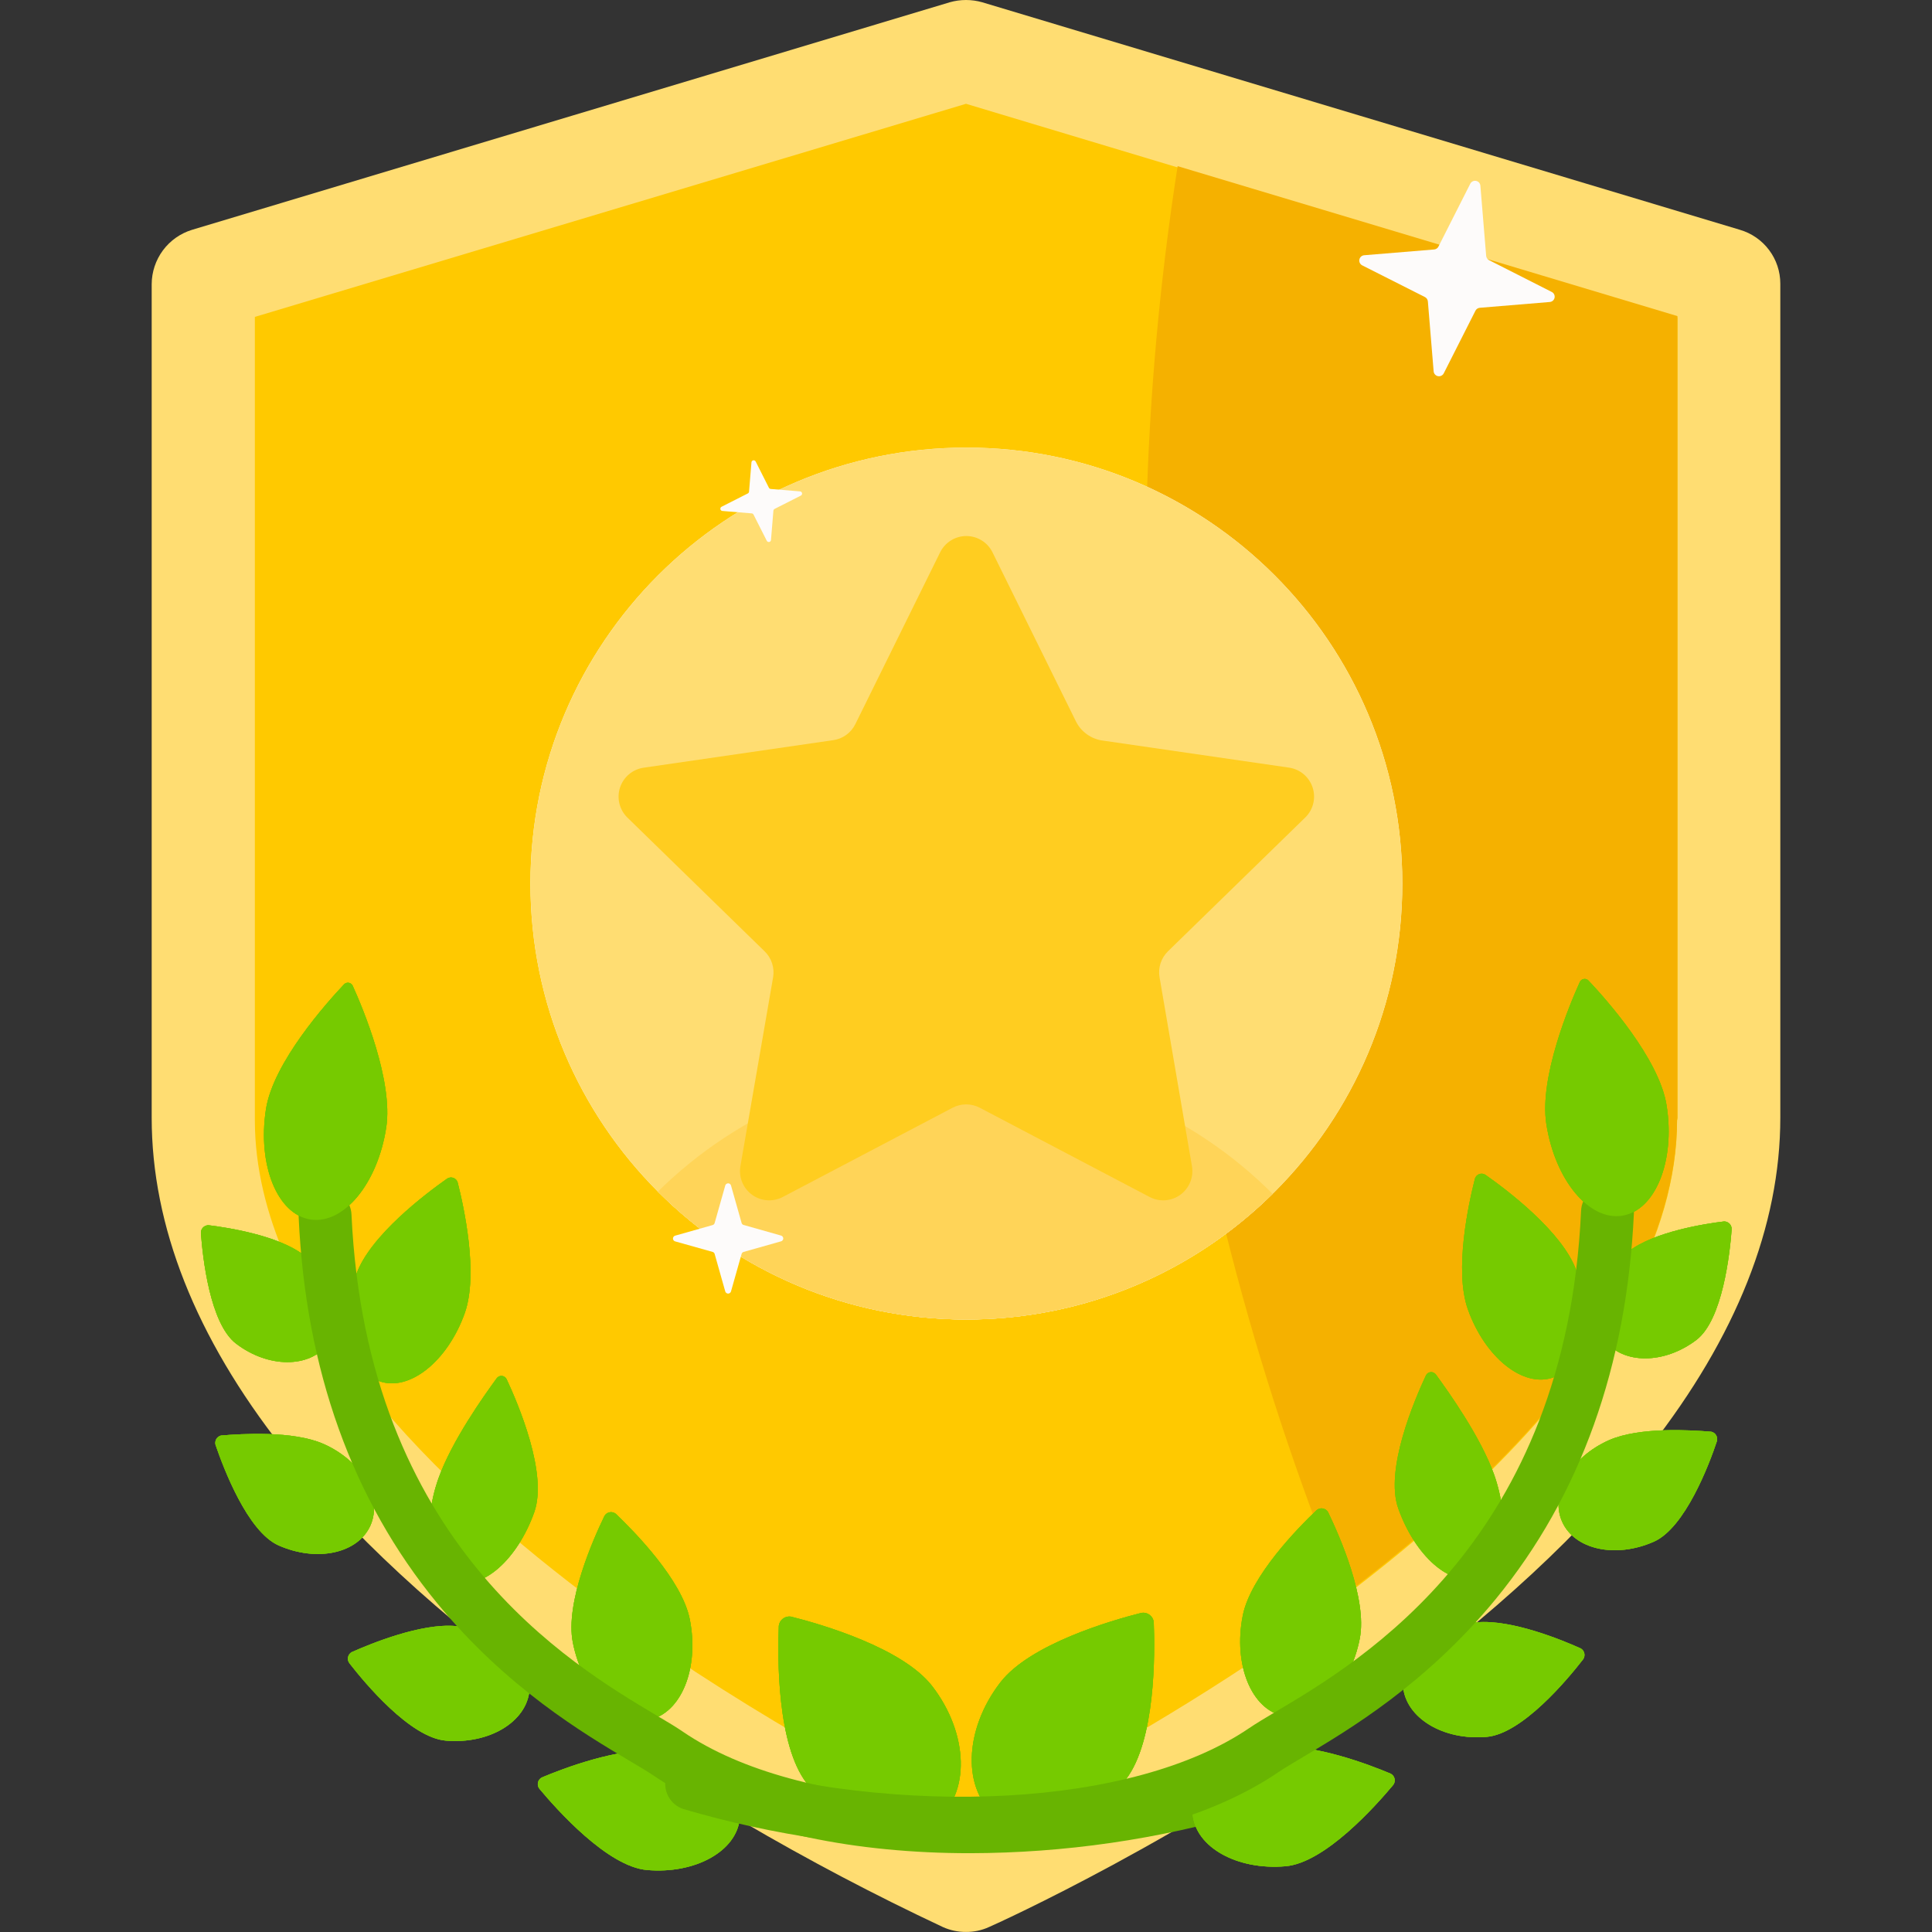 <svg width="80" height="80" viewBox="0 0 80 80" fill="none" xmlns="http://www.w3.org/2000/svg">
<rect x="0" y="0" width="80" height="80" fill="#333333" stroke="none"/>
<path d="M72.047 9.516L40.672 0.094C40.233 -0.031 39.767 -0.031 39.328 0.094L7.953 9.516C7.471 9.663 7.048 9.961 6.747 10.366C6.447 10.771 6.283 11.261 6.281 11.766V46.281C6.281 50.766 8.094 55.359 11.688 59.938C14.422 63.438 18.219 66.938 22.938 70.359C28.01 73.988 33.402 77.147 39.047 79.797C39.346 79.931 39.672 80 40 79.997C40.329 80 40.654 79.931 40.953 79.794C41.281 79.653 49.109 76.122 57.062 70.356C61.797 66.934 65.578 63.419 68.312 59.934C71.891 55.356 73.719 50.763 73.719 46.278V11.747C73.719 11.244 73.556 10.755 73.254 10.353C72.953 9.951 72.529 9.657 72.047 9.516ZM69.062 46.281H69.031C69.031 51.156 66.031 55.844 62.172 59.859C59.734 62.391 56.953 64.656 54.375 66.531C51.986 68.261 49.586 69.792 47.416 71.078L47.283 71.156C44.062 73.061 41.364 74.419 40 75.078H39.984C37.672 73.969 31.609 70.875 25.625 66.547C19.142 61.852 11.455 54.703 10.992 47.028C10.977 46.786 10.969 46.544 10.969 46.3V13.5L40 4.797H40.016L49.375 7.609L69.062 13.516V46.281Z" fill="#FFDD72"/>
<path d="M69.459 13.141V46.372H69.444C69.444 51.316 66.4 56.07 62.486 60.142C60.014 62.709 57.194 65.008 54.58 66.909C52.156 68.664 49.722 70.216 47.52 71.52L47.386 71.6C44.116 73.522 41.377 74.894 39.984 75.561C37.641 74.436 31.491 71.298 25.42 66.909C18.858 62.15 11.061 54.906 10.576 47.127C10.561 46.88 10.553 46.634 10.553 46.388V13.122L40 4.298L49.492 7.152L69.459 13.141Z" fill="#FFC900"/>
<path d="M69.459 13.089V46.32H69.445C69.445 51.264 66.401 56.019 62.486 60.091C62.298 60.288 62.105 60.483 61.911 60.677C61.812 60.778 61.711 60.878 61.608 60.978L61.487 61.097C61.345 61.234 61.206 61.37 61.062 61.505C60.919 61.639 60.75 61.806 60.594 61.955L60.091 62.414C59.925 62.564 59.759 62.712 59.594 62.858C59.428 63.004 59.264 63.144 59.1 63.278C58.593 63.719 58.082 64.146 57.567 64.561C57.411 64.694 57.239 64.827 57.075 64.956C56.783 65.189 56.491 65.416 56.203 65.639L55.528 65.744L54.883 64.072C47.87 45.873 45.759 26.151 48.763 6.88L49.491 7.098L69.459 13.089Z" fill="#F5B100"/>
<path d="M40.016 54.638C49.985 54.638 58.067 46.556 58.067 36.586C58.067 26.616 49.985 18.534 40.016 18.534C30.046 18.534 21.964 26.616 21.964 36.586C21.964 46.556 30.046 54.638 40.016 54.638Z" fill="#F6F6F6"/>
<path d="M52.695 49.434C49.301 52.785 44.719 54.656 39.95 54.639C35.18 54.622 30.612 52.718 27.242 49.342C30.636 45.991 35.218 44.12 39.988 44.138C44.757 44.155 49.326 46.059 52.695 49.434Z" fill="#EAEAEA"/>
<path d="M40.016 54.638C49.985 54.638 58.067 46.556 58.067 36.586C58.067 26.616 49.985 18.534 40.016 18.534C30.046 18.534 21.964 26.616 21.964 36.586C21.964 46.556 30.046 54.638 40.016 54.638Z" fill="#FFDD72"/>
<path d="M52.695 49.434C49.301 52.785 44.719 54.656 39.95 54.639C35.18 54.622 30.612 52.718 27.242 49.342C30.636 45.991 35.218 44.12 39.988 44.138C44.757 44.155 49.326 46.059 52.695 49.434Z" fill="#FFD458"/>
<path d="M19.245 54.372C18.534 56.37 16.951 57.634 15.711 57.194C14.47 56.753 14.039 54.773 14.75 52.773C15.325 51.158 17.648 49.413 18.517 48.803C18.555 48.779 18.597 48.763 18.641 48.758C18.686 48.753 18.731 48.758 18.773 48.773C18.815 48.788 18.853 48.813 18.883 48.845C18.914 48.878 18.937 48.917 18.95 48.959C19.208 49.97 19.819 52.75 19.245 54.372ZM12.576 51.966C13.911 52.981 14.366 54.622 13.594 55.641C12.822 56.659 11.114 56.655 9.78 55.641C8.686 54.812 8.392 52.047 8.319 51.058C8.317 51.016 8.324 50.974 8.339 50.934C8.354 50.895 8.377 50.859 8.406 50.829C8.435 50.798 8.47 50.774 8.509 50.758C8.547 50.741 8.589 50.733 8.631 50.733C9.433 50.83 11.514 51.156 12.576 51.966ZM22.122 62.62C21.423 64.584 19.97 65.861 18.877 65.472C17.783 65.083 17.459 63.175 18.158 61.211C18.706 59.67 20.033 57.802 20.569 57.07C20.593 57.037 20.626 57.01 20.664 56.993C20.702 56.976 20.743 56.969 20.785 56.973C20.826 56.977 20.865 56.992 20.899 57.016C20.933 57.04 20.96 57.072 20.978 57.109C21.45 58.122 22.692 61.014 22.122 62.62ZM28.564 67.056C28.964 69.088 28.203 70.953 26.866 71.216C25.528 71.478 24.119 70.044 23.719 68.009C23.395 66.364 24.569 63.722 25.031 62.77C25.054 62.731 25.085 62.697 25.122 62.671C25.159 62.645 25.201 62.627 25.246 62.619C25.29 62.611 25.336 62.612 25.38 62.624C25.424 62.635 25.465 62.656 25.5 62.684C26.25 63.402 28.241 65.416 28.564 67.056ZM13.4 59.792C14.986 60.495 15.853 62.006 15.339 63.166C14.825 64.325 13.125 64.695 11.536 63.992C10.244 63.419 9.25 60.778 8.925 59.828C8.914 59.788 8.911 59.746 8.917 59.705C8.922 59.663 8.936 59.623 8.957 59.587C8.978 59.551 9.006 59.52 9.04 59.495C9.073 59.47 9.111 59.452 9.152 59.442C9.98 59.372 12.137 59.233 13.4 59.792ZM18.867 67.331C20.67 67.487 22.041 68.678 21.925 69.987C21.809 71.297 20.258 72.233 18.455 72.075C16.986 71.947 15.111 69.698 14.466 68.867C14.44 68.832 14.422 68.792 14.412 68.749C14.403 68.707 14.403 68.663 14.412 68.62C14.42 68.578 14.438 68.537 14.463 68.502C14.488 68.466 14.52 68.436 14.558 68.414C15.35 68.061 17.433 67.206 18.867 67.331ZM27.219 72.497C29.225 72.672 30.753 73.919 30.634 75.283C30.516 76.647 28.794 77.608 26.789 77.433C25.155 77.291 23.058 74.933 22.336 74.07C22.308 74.034 22.288 73.993 22.277 73.948C22.267 73.904 22.266 73.858 22.276 73.813C22.285 73.768 22.304 73.726 22.332 73.69C22.359 73.653 22.394 73.623 22.434 73.602C23.312 73.23 25.625 72.352 27.219 72.497ZM38.605 69.825C40.12 71.795 40.184 74.289 38.748 75.395C37.312 76.502 34.916 75.8 33.4 73.833C32.173 72.239 32.195 68.642 32.248 67.323C32.255 67.264 32.274 67.208 32.303 67.156C32.333 67.105 32.372 67.06 32.42 67.024C32.467 66.988 32.521 66.962 32.579 66.948C32.636 66.934 32.696 66.931 32.755 66.941C34.011 67.256 37.381 68.234 38.605 69.825ZM15.992 46.694C15.636 49.006 14.233 50.708 12.858 50.497C11.483 50.286 10.656 48.239 11.012 45.934C11.309 44.002 13.525 41.523 14.245 40.761C14.27 40.734 14.301 40.714 14.335 40.703C14.37 40.691 14.406 40.688 14.442 40.694C14.478 40.7 14.512 40.715 14.54 40.737C14.569 40.76 14.592 40.789 14.606 40.822C15.033 41.759 16.289 44.766 15.992 46.694Z" fill="#76CA00"/>
<path d="M19.245 54.372C18.534 56.37 16.951 57.634 15.711 57.194C14.47 56.753 14.039 54.773 14.75 52.773C15.325 51.158 17.648 49.413 18.517 48.803C18.555 48.779 18.597 48.763 18.641 48.758C18.686 48.753 18.731 48.758 18.773 48.773C18.815 48.788 18.853 48.813 18.883 48.845C18.914 48.878 18.937 48.917 18.95 48.959C19.208 49.97 19.819 52.75 19.245 54.372ZM12.576 51.966C13.911 52.981 14.366 54.622 13.594 55.641C12.822 56.659 11.114 56.655 9.78 55.641C8.686 54.812 8.392 52.047 8.319 51.058C8.317 51.016 8.324 50.974 8.339 50.934C8.354 50.895 8.377 50.859 8.406 50.829C8.435 50.798 8.47 50.774 8.509 50.758C8.547 50.741 8.589 50.733 8.631 50.733C9.433 50.83 11.514 51.156 12.576 51.966ZM22.122 62.62C21.423 64.584 19.97 65.861 18.877 65.472C17.783 65.083 17.459 63.175 18.158 61.211C18.706 59.67 20.033 57.802 20.569 57.07C20.593 57.037 20.626 57.01 20.664 56.993C20.702 56.976 20.743 56.969 20.785 56.973C20.826 56.977 20.865 56.992 20.899 57.016C20.933 57.04 20.96 57.072 20.978 57.109C21.45 58.122 22.692 61.014 22.122 62.62ZM28.564 67.056C28.964 69.088 28.203 70.953 26.866 71.216C25.528 71.478 24.119 70.044 23.719 68.009C23.395 66.364 24.569 63.722 25.031 62.77C25.054 62.731 25.085 62.697 25.122 62.671C25.159 62.645 25.201 62.627 25.246 62.619C25.29 62.611 25.336 62.612 25.38 62.624C25.424 62.635 25.465 62.656 25.5 62.684C26.25 63.402 28.241 65.416 28.564 67.056ZM13.4 59.792C14.986 60.495 15.853 62.006 15.339 63.166C14.825 64.325 13.125 64.695 11.536 63.992C10.244 63.419 9.25 60.778 8.925 59.828C8.914 59.788 8.911 59.746 8.917 59.705C8.922 59.663 8.936 59.623 8.957 59.587C8.978 59.551 9.006 59.52 9.04 59.495C9.073 59.47 9.111 59.452 9.152 59.442C9.98 59.372 12.137 59.233 13.4 59.792ZM18.867 67.331C20.67 67.487 22.041 68.678 21.925 69.987C21.809 71.297 20.258 72.233 18.455 72.075C16.986 71.947 15.111 69.698 14.466 68.867C14.44 68.832 14.422 68.792 14.412 68.749C14.403 68.707 14.403 68.663 14.412 68.62C14.42 68.578 14.438 68.537 14.463 68.502C14.488 68.466 14.52 68.436 14.558 68.414C15.35 68.061 17.433 67.206 18.867 67.331ZM27.219 72.497C29.225 72.672 30.753 73.919 30.634 75.283C30.516 76.647 28.794 77.608 26.789 77.433C25.155 77.291 23.058 74.933 22.336 74.07C22.308 74.034 22.288 73.993 22.277 73.948C22.267 73.904 22.266 73.858 22.276 73.813C22.285 73.768 22.304 73.726 22.332 73.69C22.359 73.653 22.394 73.623 22.434 73.602C23.312 73.23 25.625 72.352 27.219 72.497ZM38.605 69.825C40.12 71.795 40.184 74.289 38.748 75.395C37.312 76.502 34.916 75.8 33.4 73.833C32.173 72.239 32.195 68.642 32.248 67.323C32.255 67.264 32.274 67.208 32.303 67.156C32.333 67.105 32.372 67.06 32.42 67.024C32.467 66.988 32.521 66.962 32.579 66.948C32.636 66.934 32.696 66.931 32.755 66.941C34.011 67.256 37.381 68.234 38.605 69.825ZM15.992 46.694C15.636 49.006 14.233 50.708 12.858 50.497C11.483 50.286 10.656 48.239 11.012 45.934C11.309 44.002 13.525 41.523 14.245 40.761C14.27 40.734 14.301 40.714 14.335 40.703C14.37 40.691 14.406 40.688 14.442 40.694C14.478 40.7 14.512 40.715 14.54 40.737C14.569 40.76 14.592 40.789 14.606 40.822C15.033 41.759 16.289 44.766 15.992 46.694Z" fill="#76CA00"/>
<path d="M19.245 54.372C18.534 56.37 16.951 57.634 15.711 57.194C14.47 56.753 14.039 54.773 14.75 52.773C15.325 51.158 17.648 49.413 18.517 48.803C18.555 48.779 18.597 48.763 18.641 48.758C18.686 48.753 18.731 48.758 18.773 48.773C18.815 48.788 18.853 48.813 18.883 48.845C18.914 48.878 18.937 48.917 18.95 48.959C19.208 49.97 19.819 52.75 19.245 54.372ZM12.576 51.966C13.911 52.981 14.366 54.622 13.594 55.641C12.822 56.659 11.114 56.655 9.78 55.641C8.686 54.812 8.392 52.047 8.319 51.058C8.317 51.016 8.324 50.974 8.339 50.934C8.354 50.895 8.377 50.859 8.406 50.829C8.435 50.798 8.47 50.774 8.509 50.758C8.547 50.741 8.589 50.733 8.631 50.733C9.433 50.83 11.514 51.156 12.576 51.966ZM22.122 62.62C21.423 64.584 19.97 65.861 18.877 65.472C17.783 65.083 17.459 63.175 18.158 61.211C18.706 59.67 20.033 57.802 20.569 57.07C20.593 57.037 20.626 57.01 20.664 56.993C20.702 56.976 20.743 56.969 20.785 56.973C20.826 56.977 20.865 56.992 20.899 57.016C20.933 57.04 20.96 57.072 20.978 57.109C21.45 58.122 22.692 61.014 22.122 62.62ZM28.564 67.056C28.964 69.088 28.203 70.953 26.866 71.216C25.528 71.478 24.119 70.044 23.719 68.009C23.395 66.364 24.569 63.722 25.031 62.77C25.054 62.731 25.085 62.697 25.122 62.671C25.159 62.645 25.201 62.627 25.246 62.619C25.29 62.611 25.336 62.612 25.38 62.624C25.424 62.635 25.465 62.656 25.5 62.684C26.25 63.402 28.241 65.416 28.564 67.056ZM13.4 59.792C14.986 60.495 15.853 62.006 15.339 63.166C14.825 64.325 13.125 64.695 11.536 63.992C10.244 63.419 9.25 60.778 8.925 59.828C8.914 59.788 8.911 59.746 8.917 59.705C8.922 59.663 8.936 59.623 8.957 59.587C8.978 59.551 9.006 59.52 9.04 59.495C9.073 59.47 9.111 59.452 9.152 59.442C9.98 59.372 12.137 59.233 13.4 59.792ZM18.867 67.331C20.67 67.487 22.041 68.678 21.925 69.987C21.809 71.297 20.258 72.233 18.455 72.075C16.986 71.947 15.111 69.698 14.466 68.867C14.44 68.832 14.422 68.792 14.412 68.749C14.403 68.707 14.403 68.663 14.412 68.62C14.42 68.578 14.438 68.537 14.463 68.502C14.488 68.466 14.52 68.436 14.558 68.414C15.35 68.061 17.433 67.206 18.867 67.331ZM27.219 72.497C29.225 72.672 30.753 73.919 30.634 75.283C30.516 76.647 28.794 77.608 26.789 77.433C25.155 77.291 23.058 74.933 22.336 74.07C22.308 74.034 22.288 73.993 22.277 73.948C22.267 73.904 22.266 73.858 22.276 73.813C22.285 73.768 22.304 73.726 22.332 73.69C22.359 73.653 22.394 73.623 22.434 73.602C23.312 73.23 25.625 72.352 27.219 72.497ZM38.605 69.825C40.12 71.795 40.184 74.289 38.748 75.395C37.312 76.502 34.916 75.8 33.4 73.833C32.173 72.239 32.195 68.642 32.248 67.323C32.255 67.264 32.274 67.208 32.303 67.156C32.333 67.105 32.372 67.06 32.42 67.024C32.467 66.988 32.521 66.962 32.579 66.948C32.636 66.934 32.696 66.931 32.755 66.941C34.011 67.256 37.381 68.234 38.605 69.825Z" fill="#76CA00"/>
<path d="M40.164 76.737C39.579 76.737 38.998 76.724 38.423 76.697C33.714 76.475 29.786 75.378 27.064 73.523C26.834 73.367 26.486 73.159 26.081 72.919C24.172 71.786 20.975 69.888 18.094 66.375C14.589 62.103 12.656 56.728 12.367 50.402C12.359 50.257 12.379 50.112 12.427 49.975C12.475 49.839 12.55 49.713 12.647 49.605C12.744 49.498 12.861 49.41 12.992 49.349C13.123 49.286 13.265 49.251 13.41 49.244C13.554 49.238 13.699 49.26 13.835 49.309C13.971 49.359 14.096 49.435 14.203 49.533C14.309 49.631 14.395 49.75 14.455 49.881C14.516 50.013 14.55 50.155 14.555 50.3C15.188 63.903 23.605 68.903 27.198 71.039C27.633 71.297 28.009 71.52 28.292 71.716C33.061 74.963 42.656 75.489 51.094 72.966C51.233 72.92 51.38 72.902 51.525 72.914C51.671 72.926 51.813 72.966 51.943 73.034C52.073 73.102 52.188 73.195 52.281 73.308C52.374 73.421 52.444 73.551 52.485 73.691C52.527 73.832 52.541 73.979 52.524 74.124C52.508 74.27 52.463 74.411 52.392 74.538C52.32 74.666 52.224 74.778 52.108 74.868C51.993 74.958 51.86 75.023 51.719 75.061C47.966 76.166 44.076 76.73 40.164 76.737Z" fill="#68B401"/>
<path d="M15.992 46.694C15.636 49.006 14.233 50.708 12.858 50.497C11.483 50.286 10.656 48.239 11.012 45.934C11.309 44.002 13.525 41.523 14.245 40.761C14.27 40.734 14.301 40.714 14.335 40.703C14.37 40.691 14.406 40.688 14.442 40.694C14.478 40.7 14.512 40.715 14.54 40.737C14.569 40.76 14.592 40.789 14.606 40.822C15.033 41.759 16.289 44.766 15.992 46.694Z" fill="#76CA00"/>
<path d="M60.781 54.216C61.492 56.214 63.073 57.478 64.316 57.038C65.558 56.597 65.986 54.617 65.275 52.617C64.701 51.002 62.377 49.256 61.508 48.647C61.47 48.622 61.428 48.607 61.384 48.602C61.339 48.596 61.294 48.602 61.252 48.617C61.21 48.632 61.172 48.657 61.142 48.689C61.111 48.721 61.088 48.76 61.075 48.803C60.816 49.814 60.205 52.594 60.781 54.216ZM67.447 51.809C66.112 52.825 65.656 54.466 66.43 55.484C67.203 56.503 68.909 56.498 70.244 55.484C71.33 54.656 71.631 51.891 71.705 50.902C71.706 50.859 71.7 50.818 71.684 50.778C71.67 50.739 71.647 50.703 71.618 50.672C71.588 50.642 71.553 50.618 71.515 50.602C71.476 50.585 71.434 50.577 71.392 50.577C70.589 50.673 68.508 51 67.447 51.809ZM57.9 62.464C58.598 64.428 60.051 65.705 61.147 65.316C62.242 64.927 62.562 63.019 61.866 61.055C61.317 59.514 59.991 57.645 59.455 56.914C59.43 56.88 59.397 56.854 59.36 56.837C59.322 56.82 59.28 56.813 59.239 56.817C59.197 56.821 59.158 56.836 59.124 56.859C59.09 56.883 59.063 56.916 59.045 56.953C58.572 57.966 57.33 60.858 57.9 62.464ZM51.459 66.9C51.059 68.931 51.82 70.797 53.158 71.059C54.495 71.322 55.905 69.888 56.305 67.853C56.628 66.208 55.453 63.566 54.992 62.614C54.969 62.575 54.939 62.541 54.902 62.515C54.864 62.489 54.822 62.471 54.778 62.463C54.733 62.454 54.687 62.456 54.643 62.467C54.599 62.479 54.559 62.499 54.523 62.528C53.767 63.245 51.783 65.259 51.459 66.9ZM66.623 59.636C65.037 60.339 64.169 61.85 64.684 63.009C65.2 64.169 66.901 64.539 68.486 63.836C69.778 63.263 70.781 60.622 71.094 59.672C71.105 59.632 71.108 59.59 71.102 59.549C71.097 59.507 71.083 59.468 71.062 59.432C71.041 59.396 71.013 59.364 70.98 59.339C70.947 59.314 70.909 59.296 70.869 59.286C70.042 59.216 67.884 59.077 66.623 59.636ZM61.155 67.175C59.352 67.331 57.983 68.522 58.097 69.831C58.211 71.141 59.766 72.078 61.562 71.92C63.031 71.792 64.906 69.544 65.55 68.713C65.576 68.677 65.594 68.637 65.603 68.595C65.612 68.552 65.613 68.508 65.604 68.466C65.595 68.423 65.578 68.382 65.553 68.347C65.528 68.311 65.495 68.282 65.458 68.259C64.673 67.905 62.589 67.05 61.155 67.175ZM52.803 72.341C50.798 72.516 49.269 73.763 49.387 75.127C49.506 76.491 51.228 77.452 53.234 77.277C54.867 77.134 56.966 74.777 57.687 73.914C57.716 73.878 57.736 73.836 57.746 73.792C57.756 73.747 57.756 73.701 57.747 73.656C57.737 73.612 57.718 73.57 57.691 73.533C57.663 73.497 57.628 73.467 57.587 73.445C56.709 73.073 54.4 72.195 52.803 72.341ZM41.419 69.669C39.901 71.639 39.837 74.133 41.275 75.239C42.712 76.345 45.106 75.644 46.622 73.677C47.848 72.083 47.828 68.486 47.775 67.167C47.768 67.108 47.749 67.051 47.72 66.999C47.69 66.948 47.651 66.903 47.603 66.867C47.556 66.831 47.501 66.805 47.444 66.791C47.386 66.777 47.326 66.775 47.267 66.784C46.011 67.1 42.642 68.078 41.419 69.669ZM64.03 46.538C64.386 48.85 65.791 50.552 67.166 50.341C68.541 50.13 69.375 48.083 69.011 45.778C68.712 43.845 66.498 41.367 65.778 40.605C65.753 40.578 65.722 40.558 65.688 40.546C65.653 40.535 65.616 40.532 65.58 40.538C65.544 40.544 65.511 40.559 65.482 40.581C65.453 40.603 65.43 40.632 65.416 40.666C64.991 41.603 63.733 44.609 64.03 46.538Z" fill="#76CA00"/>
<path d="M60.781 54.216C61.492 56.214 63.073 57.478 64.316 57.038C65.558 56.597 65.986 54.617 65.275 52.617C64.701 51.002 62.377 49.256 61.508 48.647C61.47 48.622 61.428 48.607 61.384 48.602C61.339 48.596 61.294 48.602 61.252 48.617C61.21 48.632 61.172 48.657 61.142 48.689C61.111 48.721 61.088 48.76 61.075 48.803C60.816 49.814 60.205 52.594 60.781 54.216ZM67.447 51.809C66.112 52.825 65.656 54.466 66.43 55.484C67.203 56.503 68.909 56.498 70.244 55.484C71.33 54.656 71.631 51.891 71.705 50.901C71.706 50.859 71.7 50.818 71.684 50.778C71.67 50.739 71.647 50.703 71.618 50.672C71.588 50.642 71.553 50.618 71.515 50.602C71.476 50.585 71.434 50.577 71.392 50.577C70.589 50.673 68.508 51 67.447 51.809ZM57.9 62.464C58.598 64.428 60.051 65.705 61.147 65.316C62.242 64.927 62.562 63.019 61.866 61.055C61.317 59.514 59.991 57.645 59.455 56.914C59.43 56.88 59.397 56.854 59.36 56.837C59.322 56.82 59.28 56.813 59.239 56.817C59.197 56.821 59.158 56.836 59.124 56.859C59.09 56.883 59.063 56.916 59.045 56.953C58.572 57.966 57.33 60.858 57.9 62.464ZM51.459 66.9C51.059 68.931 51.82 70.797 53.158 71.059C54.495 71.322 55.905 69.888 56.305 67.853C56.628 66.208 55.453 63.566 54.992 62.614C54.969 62.575 54.939 62.541 54.902 62.515C54.864 62.489 54.822 62.471 54.778 62.463C54.733 62.454 54.687 62.456 54.643 62.467C54.599 62.479 54.559 62.499 54.523 62.528C53.767 63.245 51.783 65.259 51.459 66.9ZM66.623 59.636C65.037 60.339 64.169 61.85 64.684 63.009C65.2 64.169 66.901 64.539 68.486 63.836C69.778 63.263 70.781 60.622 71.094 59.672C71.105 59.632 71.108 59.59 71.102 59.549C71.097 59.507 71.083 59.468 71.062 59.432C71.041 59.396 71.013 59.364 70.98 59.339C70.947 59.314 70.909 59.296 70.869 59.286C70.042 59.216 67.884 59.077 66.623 59.636ZM61.155 67.175C59.352 67.331 57.983 68.522 58.097 69.831C58.211 71.141 59.766 72.078 61.562 71.92C63.031 71.792 64.906 69.544 65.55 68.713C65.576 68.677 65.594 68.637 65.603 68.595C65.612 68.552 65.613 68.508 65.604 68.466C65.595 68.423 65.578 68.382 65.553 68.347C65.528 68.311 65.495 68.282 65.458 68.259C64.673 67.905 62.589 67.05 61.155 67.175ZM52.803 72.341C50.798 72.516 49.269 73.763 49.387 75.126C49.506 76.491 51.228 77.451 53.234 77.277C54.867 77.134 56.966 74.776 57.687 73.914C57.716 73.878 57.736 73.836 57.746 73.792C57.756 73.747 57.756 73.701 57.747 73.656C57.737 73.612 57.718 73.57 57.691 73.533C57.663 73.497 57.628 73.467 57.587 73.445C56.709 73.073 54.4 72.195 52.803 72.341ZM41.419 69.669C39.901 71.639 39.837 74.133 41.275 75.239C42.712 76.345 45.106 75.644 46.622 73.677C47.848 72.083 47.828 68.486 47.775 67.167C47.768 67.108 47.749 67.051 47.72 66.999C47.69 66.948 47.651 66.903 47.603 66.867C47.556 66.831 47.501 66.805 47.444 66.791C47.386 66.777 47.326 66.775 47.267 66.784C46.011 67.1 42.642 68.078 41.419 69.669Z" fill="#76CA00"/>
<path d="M64.03 46.538C64.386 48.85 65.791 50.552 67.166 50.341C68.541 50.13 69.375 48.083 69.011 45.778C68.712 43.845 66.498 41.367 65.778 40.605C65.753 40.578 65.722 40.558 65.688 40.546C65.653 40.535 65.616 40.532 65.58 40.538C65.544 40.544 65.511 40.559 65.482 40.581C65.453 40.603 65.43 40.632 65.416 40.666C64.991 41.603 63.733 44.609 64.03 46.538ZM60.781 54.216C61.492 56.214 63.073 57.478 64.316 57.038C65.558 56.597 65.986 54.617 65.275 52.617C64.701 51.002 62.377 49.256 61.508 48.647C61.47 48.622 61.428 48.607 61.384 48.602C61.339 48.596 61.294 48.602 61.252 48.617C61.21 48.632 61.172 48.657 61.142 48.689C61.111 48.721 61.088 48.76 61.075 48.803C60.816 49.814 60.205 52.594 60.781 54.216ZM67.447 51.809C66.112 52.825 65.656 54.466 66.43 55.484C67.203 56.503 68.909 56.498 70.244 55.484C71.33 54.656 71.631 51.891 71.705 50.902C71.706 50.859 71.7 50.818 71.684 50.778C71.67 50.739 71.647 50.703 71.618 50.672C71.588 50.642 71.553 50.618 71.515 50.602C71.476 50.585 71.434 50.577 71.392 50.577C70.589 50.673 68.508 51 67.447 51.809ZM57.9 62.464C58.598 64.428 60.051 65.705 61.147 65.316C62.242 64.927 62.562 63.019 61.866 61.055C61.317 59.514 59.991 57.645 59.455 56.914C59.43 56.88 59.397 56.854 59.36 56.837C59.322 56.82 59.28 56.813 59.239 56.817C59.197 56.821 59.158 56.836 59.124 56.859C59.09 56.883 59.063 56.916 59.045 56.953C58.572 57.966 57.33 60.858 57.9 62.464ZM51.459 66.9C51.059 68.931 51.82 70.797 53.158 71.059C54.495 71.322 55.905 69.888 56.305 67.853C56.628 66.208 55.453 63.566 54.992 62.614C54.969 62.575 54.939 62.541 54.902 62.515C54.864 62.489 54.822 62.471 54.778 62.463C54.733 62.454 54.687 62.456 54.643 62.467C54.599 62.479 54.559 62.499 54.523 62.528C53.767 63.245 51.783 65.259 51.459 66.9ZM66.623 59.636C65.037 60.339 64.169 61.85 64.684 63.009C65.2 64.169 66.901 64.539 68.486 63.836C69.778 63.263 70.781 60.622 71.094 59.672C71.105 59.632 71.108 59.59 71.102 59.549C71.097 59.507 71.083 59.468 71.062 59.432C71.041 59.396 71.013 59.364 70.98 59.339C70.947 59.314 70.909 59.296 70.869 59.286C70.042 59.216 67.884 59.077 66.623 59.636ZM61.155 67.175C59.352 67.331 57.983 68.522 58.097 69.831C58.211 71.141 59.766 72.078 61.562 71.92C63.031 71.792 64.906 69.544 65.55 68.713C65.576 68.677 65.594 68.637 65.603 68.595C65.612 68.552 65.613 68.508 65.604 68.466C65.595 68.423 65.578 68.382 65.553 68.347C65.528 68.311 65.495 68.282 65.458 68.259C64.673 67.905 62.589 67.05 61.155 67.175ZM52.803 72.341C50.798 72.516 49.269 73.763 49.387 75.127C49.506 76.491 51.228 77.452 53.234 77.277C54.867 77.134 56.966 74.777 57.687 73.914C57.716 73.878 57.736 73.836 57.746 73.792C57.756 73.747 57.756 73.701 57.747 73.656C57.737 73.612 57.718 73.57 57.691 73.533C57.663 73.497 57.628 73.467 57.587 73.445C56.709 73.073 54.4 72.195 52.803 72.341ZM41.419 69.669C39.901 71.639 39.837 74.133 41.275 75.239C42.712 76.345 45.106 75.644 46.622 73.677C47.848 72.083 47.828 68.486 47.775 67.167C47.768 67.108 47.749 67.051 47.72 66.999C47.69 66.948 47.651 66.903 47.603 66.867C47.556 66.831 47.501 66.805 47.444 66.791C47.386 66.777 47.326 66.775 47.267 66.784C46.011 67.1 42.642 68.078 41.419 69.669Z" fill="#76CA00"/>
<path d="M39.858 76.581C35.944 76.576 32.05 76.012 28.295 74.908C28.025 74.819 27.8 74.627 27.669 74.375C27.538 74.123 27.509 73.829 27.591 73.557C27.672 73.284 27.856 73.054 28.105 72.915C28.353 72.776 28.645 72.739 28.92 72.812C37.366 75.333 46.953 74.806 51.719 71.562C52.006 71.367 52.381 71.144 52.812 70.886C56.419 68.747 64.844 63.747 65.469 50.144C65.474 49.999 65.507 49.857 65.568 49.725C65.628 49.593 65.714 49.475 65.821 49.377C65.927 49.279 66.052 49.203 66.188 49.153C66.325 49.103 66.469 49.081 66.614 49.088C66.758 49.095 66.9 49.13 67.031 49.192C67.162 49.254 67.28 49.342 67.377 49.449C67.474 49.557 67.548 49.682 67.596 49.819C67.644 49.956 67.665 50.101 67.656 50.245C67.361 56.572 65.434 61.947 61.93 66.219C59.048 69.731 55.852 71.63 53.941 72.763C53.537 73.003 53.189 73.209 52.958 73.367C50.236 75.222 46.308 76.319 41.6 76.541C41.025 76.568 40.444 76.581 39.858 76.581Z" fill="#68B401"/>
<path d="M64.03 46.538C64.386 48.85 65.79 50.552 67.165 50.341C68.54 50.13 69.375 48.083 69.011 45.778C68.712 43.845 66.498 41.367 65.778 40.605C65.753 40.578 65.722 40.558 65.688 40.546C65.653 40.535 65.616 40.532 65.58 40.538C65.544 40.544 65.511 40.559 65.482 40.581C65.453 40.603 65.43 40.632 65.415 40.666C64.99 41.603 63.733 44.609 64.03 46.538Z" fill="#76CA00"/>
<path d="M41.094 22.864L44.551 29.87C44.656 30.081 44.81 30.263 45.001 30.401C45.191 30.539 45.412 30.629 45.645 30.663L53.377 31.786C53.6 31.819 53.81 31.913 53.982 32.058C54.155 32.204 54.283 32.395 54.353 32.609C54.423 32.824 54.432 33.054 54.378 33.273C54.324 33.492 54.21 33.692 54.048 33.85L48.362 39.392C48.222 39.529 48.117 39.698 48.056 39.885C47.996 40.071 47.981 40.269 48.014 40.462L49.356 48.288C49.395 48.51 49.37 48.739 49.285 48.948C49.2 49.157 49.059 49.339 48.876 49.472C48.693 49.605 48.477 49.684 48.252 49.7C48.027 49.716 47.801 49.669 47.602 49.564L40.57 45.869C40.397 45.778 40.204 45.73 40.008 45.73C39.812 45.73 39.619 45.778 39.445 45.869L32.414 49.564C32.214 49.669 31.989 49.716 31.764 49.7C31.538 49.684 31.322 49.605 31.14 49.472C30.957 49.339 30.815 49.157 30.73 48.948C30.645 48.739 30.621 48.51 30.659 48.288L32.013 40.466C32.045 40.272 32.031 40.074 31.97 39.888C31.909 39.701 31.804 39.532 31.664 39.395L25.978 33.853C25.817 33.695 25.703 33.495 25.649 33.276C25.595 33.057 25.603 32.827 25.673 32.612C25.743 32.398 25.872 32.207 26.044 32.062C26.217 31.916 26.427 31.822 26.65 31.789L34.506 30.648C34.7 30.62 34.885 30.545 35.043 30.43C35.202 30.314 35.33 30.162 35.417 29.986L38.931 22.867C39.031 22.666 39.185 22.497 39.376 22.378C39.567 22.259 39.787 22.196 40.011 22.196C40.236 22.196 40.456 22.258 40.648 22.376C40.839 22.494 40.993 22.663 41.094 22.864Z" fill="#FFCD20"/>
<path d="M61.3 7.698L61.539 10.594C61.542 10.632 61.555 10.668 61.576 10.7C61.598 10.731 61.627 10.757 61.661 10.773L64.253 12.088C64.296 12.109 64.332 12.144 64.353 12.187C64.374 12.231 64.381 12.28 64.372 12.327C64.362 12.374 64.338 12.418 64.302 12.45C64.266 12.482 64.22 12.501 64.172 12.505L61.275 12.745C61.237 12.748 61.201 12.761 61.169 12.782C61.138 12.803 61.112 12.832 61.095 12.866L59.783 15.459C59.761 15.502 59.725 15.537 59.682 15.558C59.639 15.579 59.59 15.585 59.542 15.576C59.495 15.567 59.452 15.542 59.42 15.506C59.388 15.47 59.368 15.425 59.364 15.377L59.125 12.48C59.121 12.442 59.108 12.406 59.087 12.374C59.066 12.343 59.037 12.317 59.003 12.3L56.406 10.988C56.363 10.966 56.329 10.93 56.307 10.887C56.286 10.844 56.28 10.795 56.289 10.748C56.298 10.7 56.323 10.657 56.358 10.625C56.394 10.593 56.44 10.573 56.487 10.569L59.384 10.33C59.422 10.327 59.459 10.314 59.49 10.293C59.522 10.272 59.547 10.243 59.564 10.209L60.877 7.616C60.897 7.57 60.933 7.533 60.977 7.511C61.021 7.488 61.072 7.481 61.121 7.49C61.17 7.5 61.214 7.525 61.247 7.563C61.279 7.601 61.298 7.649 61.3 7.698Z" fill="#FDFBFA"/>
<path d="M30.269 49.087L30.708 50.639C30.713 50.659 30.724 50.678 30.739 50.693C30.753 50.707 30.772 50.718 30.792 50.723L32.344 51.163C32.37 51.17 32.392 51.185 32.408 51.207C32.425 51.228 32.433 51.254 32.433 51.281C32.433 51.308 32.425 51.334 32.408 51.356C32.392 51.377 32.37 51.393 32.344 51.4L30.792 51.839C30.772 51.845 30.753 51.855 30.739 51.87C30.724 51.885 30.713 51.903 30.708 51.923L30.269 53.475C30.261 53.501 30.246 53.524 30.224 53.54C30.203 53.556 30.177 53.565 30.15 53.565C30.123 53.565 30.097 53.556 30.076 53.54C30.054 53.524 30.038 53.501 30.031 53.475L29.592 51.923C29.587 51.903 29.576 51.885 29.561 51.87C29.546 51.855 29.528 51.845 29.508 51.839L27.956 51.403C27.93 51.396 27.908 51.38 27.891 51.359C27.875 51.337 27.866 51.311 27.866 51.284C27.866 51.258 27.875 51.231 27.891 51.21C27.908 51.188 27.93 51.173 27.956 51.166L29.508 50.727C29.528 50.721 29.546 50.71 29.561 50.696C29.576 50.681 29.587 50.662 29.592 50.642L30.031 49.091C30.038 49.065 30.053 49.042 30.075 49.025C30.096 49.009 30.122 49 30.149 48.999C30.176 48.999 30.202 49.007 30.224 49.023C30.245 49.039 30.261 49.062 30.269 49.087Z" fill="#FDFBFA"/>
<path d="M31.116 19.145L31.016 20.358C31.014 20.374 31.009 20.389 31 20.402C30.991 20.415 30.978 20.426 30.964 20.433L29.88 20.983C29.861 20.992 29.846 21.006 29.837 21.025C29.828 21.043 29.825 21.064 29.829 21.084C29.833 21.104 29.844 21.122 29.859 21.135C29.874 21.149 29.894 21.157 29.914 21.158L31.127 21.258C31.142 21.259 31.157 21.265 31.171 21.273C31.184 21.282 31.194 21.294 31.202 21.308L31.75 22.392C31.759 22.41 31.774 22.425 31.792 22.434C31.81 22.444 31.831 22.446 31.851 22.442C31.871 22.439 31.889 22.428 31.902 22.413C31.916 22.398 31.924 22.378 31.925 22.358L32.025 21.147C32.026 21.131 32.032 21.116 32.041 21.102C32.05 21.089 32.062 21.079 32.077 21.072L33.161 20.522C33.179 20.513 33.194 20.498 33.203 20.48C33.212 20.462 33.215 20.441 33.211 20.421C33.207 20.401 33.197 20.383 33.182 20.37C33.166 20.356 33.147 20.348 33.127 20.347L31.914 20.247C31.898 20.245 31.884 20.24 31.87 20.231C31.857 20.222 31.847 20.211 31.839 20.197L31.291 19.111C31.282 19.093 31.267 19.078 31.249 19.069C31.231 19.059 31.21 19.057 31.19 19.061C31.17 19.064 31.152 19.075 31.138 19.09C31.125 19.106 31.117 19.125 31.116 19.145Z" fill="#FDFBFA"/>
</svg>
